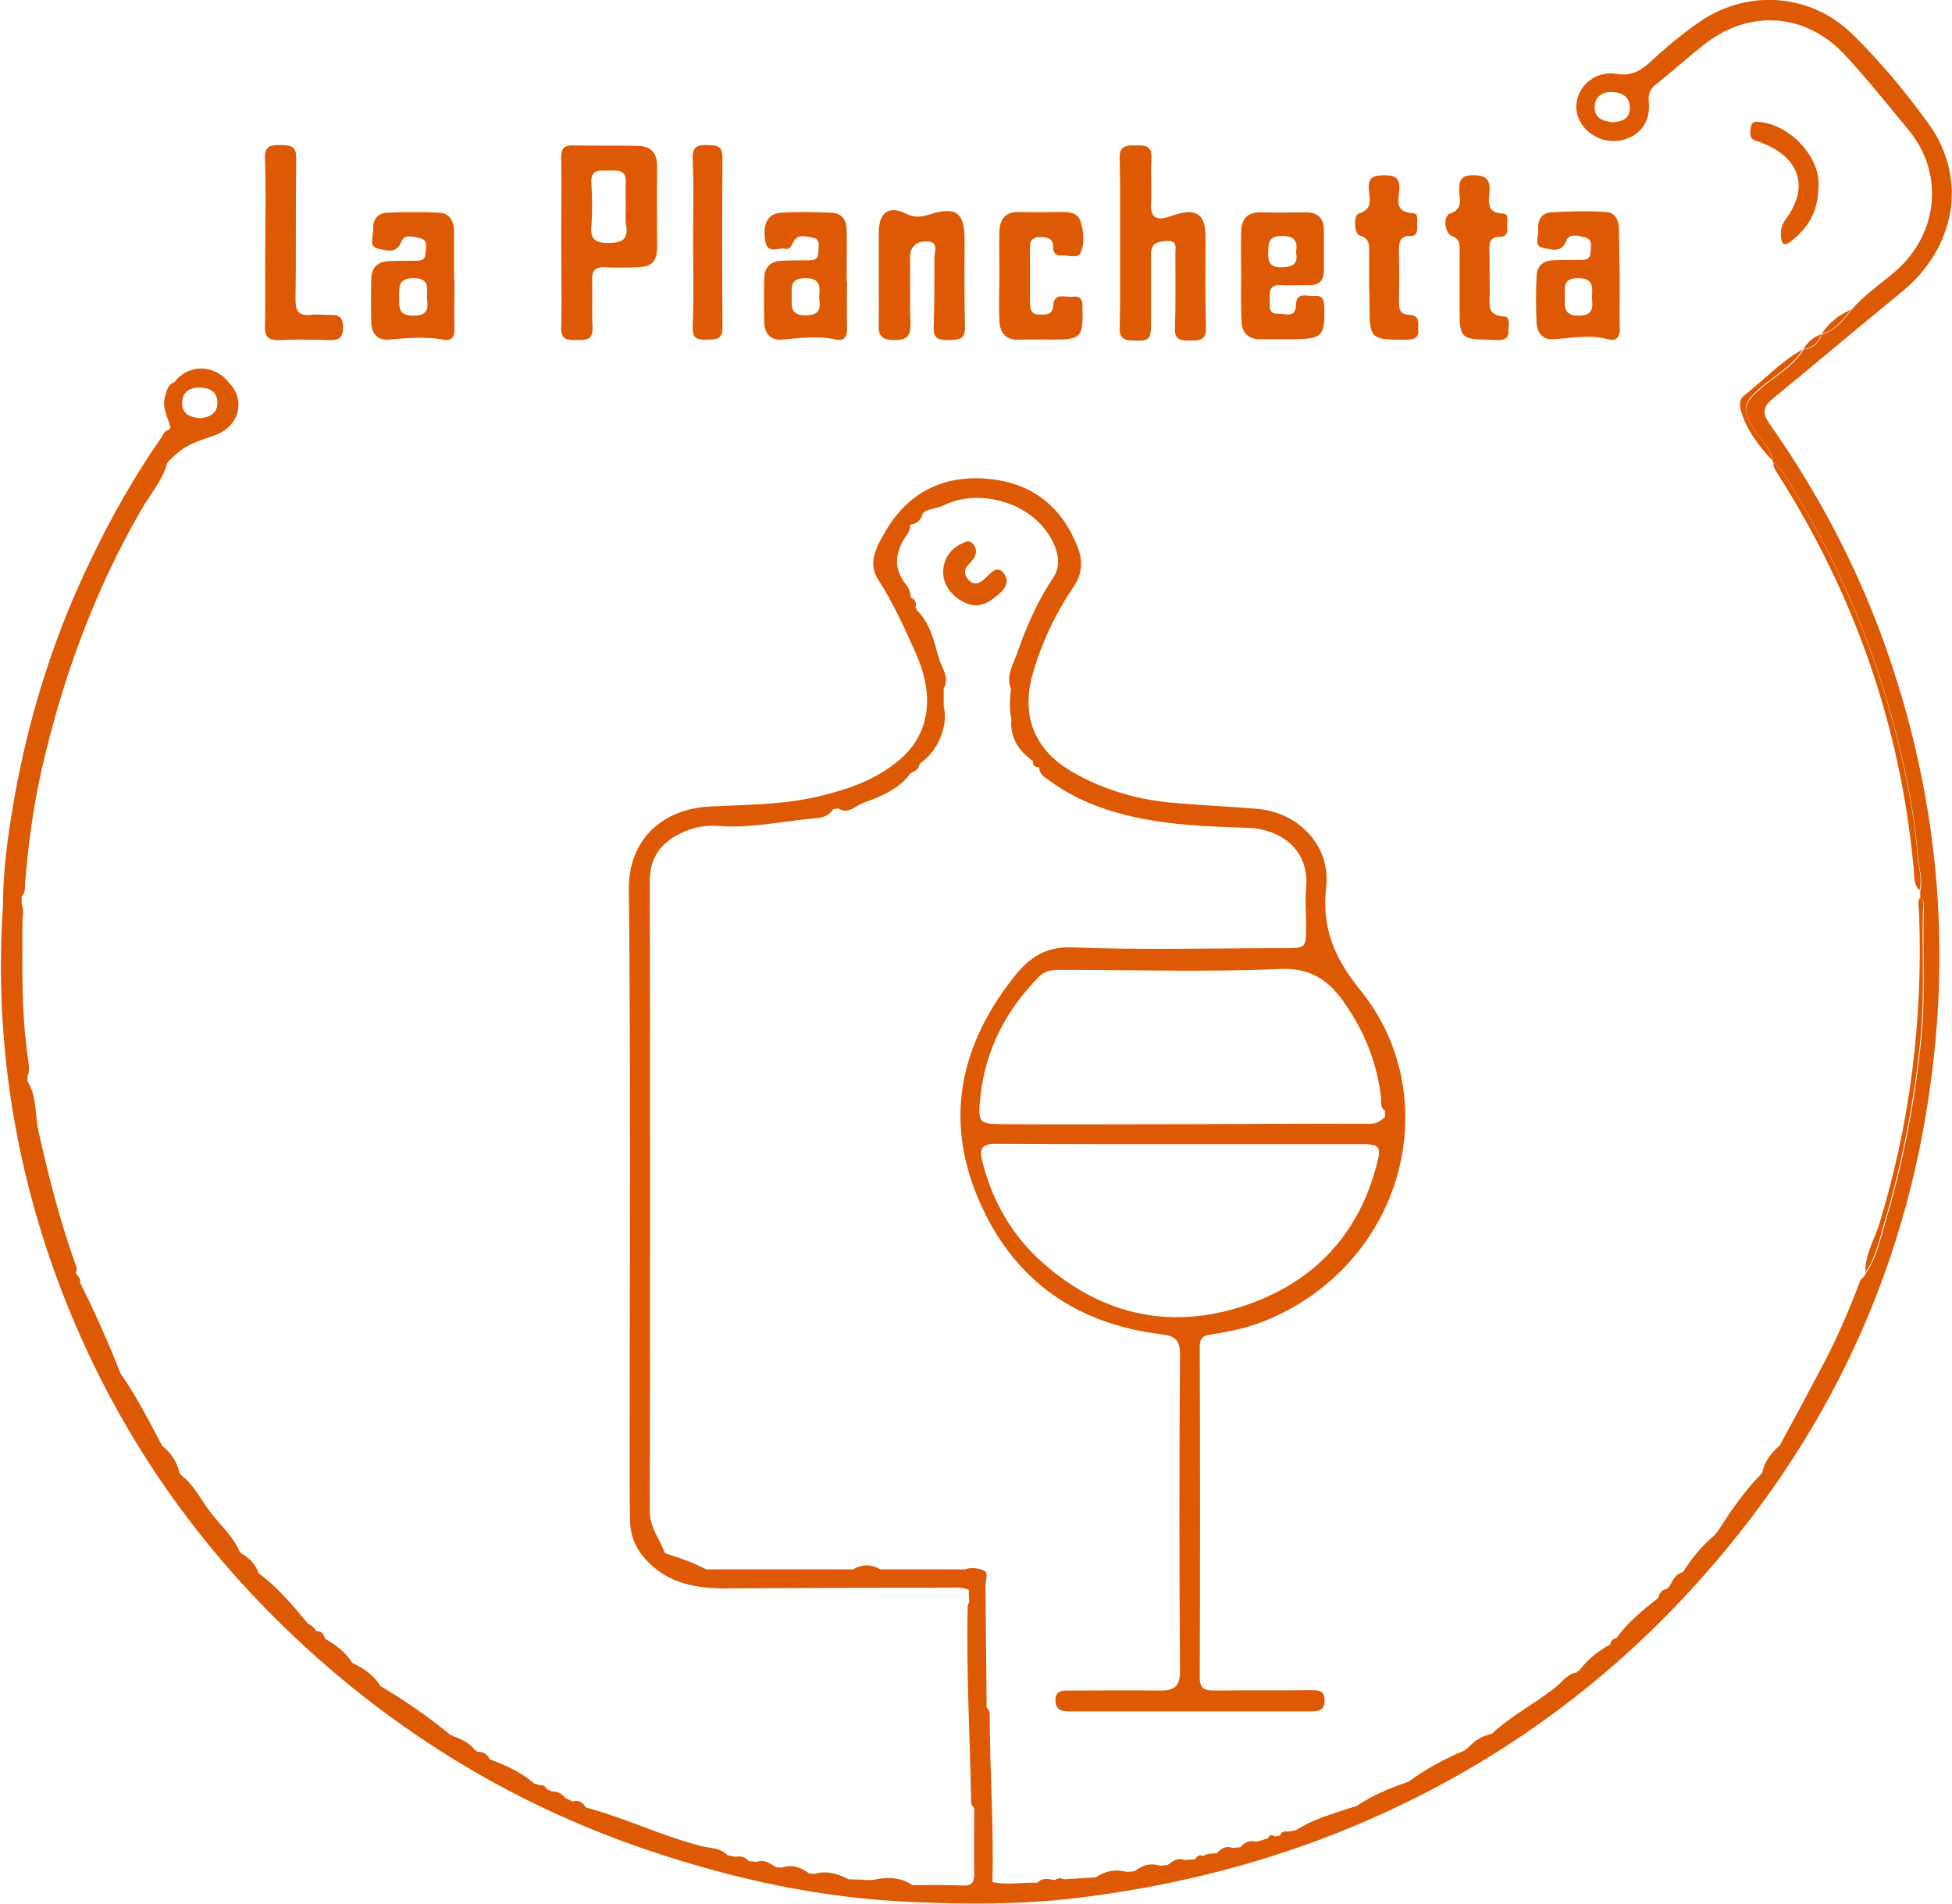 <?xml version="1.0" encoding="UTF-8"?>
<!-- Generator: Adobe Illustrator 28.3.0, SVG Export Plug-In . SVG Version: 6.00 Build 0)  -->
<svg xmlns="http://www.w3.org/2000/svg" xmlns:xlink="http://www.w3.org/1999/xlink" version="1.1" id="Calque_1" x="0px" y="0px" viewBox="0 0 504.7 492.1" style="enable-background:new 0 0 504.7 492.1;" xml:space="preserve">
<style type="text/css">
	.st0{fill:#DD5903;}
</style>
<path class="st0" d="M145.1,62.5c0-7.3,0.1-14.5,0-21.8c0-2.4,0.8-3.2,3.2-3.1c5.5,0.1,10.9,0,16.4,0.1c3.5,0,5.2,1.7,5.2,5.3  c-0.1,6.9,0,13.8,0,20.6c0,4.1-1.3,5.4-5.4,5.5c-2.7,0.1-5.5,0.1-8.2,0c-2.3-0.1-3.3,0.8-3.2,3.2c0.1,4.2-0.1,8.3,0.1,12.5  c0.1,3.2-1.8,3.1-4.1,3.1c-2.2,0-4.1,0.1-4-3.2C145.3,77.3,145.1,69.8,145.1,62.5L145.1,62.5z M161.8,53.6c0-2.1-0.1-4.2,0-6.2  c0.3-3.8-2.3-3.3-4.6-3.3c-2.2,0-4.5-0.4-4.3,3.1c0.2,3.7,0.3,7.5,0,11.2c-0.3,3.5,1,4.4,4.4,4.4c3.4,0,5.2-0.8,4.6-4.6  C161.6,56.7,161.8,55.1,161.8,53.6L161.8,53.6z"></path>
<path class="st0" d="M289.6,62.7c0-7.3,0.1-14.5-0.1-21.8c-0.1-3.2,1.6-3.3,3.9-3.3c2.3,0,4.5-0.3,4.3,3.3c-0.2,4,0.1,8.1-0.1,12.1  c-0.1,3.2,1.4,3.9,4.1,3.2c0.6-0.2,1.2-0.4,1.8-0.6c5.8-1.9,8.2-0.3,8.2,5.7c0,7.8-0.1,15.6,0.1,23.4c0.1,3.5-1.9,3.3-4.2,3.3  c-2.4,0.1-4-0.2-3.8-3.3c0.2-6.4,0.1-12.7,0.1-19.1c0-1.5,0.6-3.4-2-3.3c-2.2,0.1-4.3,0.3-4.3,3.3c0,5.8,0,11.7,0,17.6  c0,4.8-0.3,5-5.1,4.8c-2.4-0.1-3.1-1.1-3-3.4C289.7,77.3,289.6,70,289.6,62.7L289.6,62.7L289.6,62.7z"></path>
<path class="st0" d="M227.2,71.1c0-3.6,0-7.3,0-10.9c0-5.2,2.5-7.2,7-5c2.5,1.3,4.3,0.8,6.6,0.1c6.3-1.9,8.5-0.3,8.6,6.2  c0,7.6-0.1,15.3,0.1,23c0.1,3.5-1.8,3.3-4.2,3.4c-2.3,0-4-0.1-3.9-3.3c0.2-6,0.2-12,0.2-17.9c0-1.5,1.2-4.1-1.7-4.3  c-2.7-0.1-4.7,1.1-4.6,4.4c0.1,5.6-0.1,11.2,0.1,16.8c0.1,3.1-0.8,4.4-4.2,4.3c-3.4,0-4.2-1.3-4-4.4  C227.3,79.3,227.2,75.2,227.2,71.1L227.2,71.1L227.2,71.1z"></path>
<path class="st0" d="M320.9,71.2c0-3.8-0.1-7.5,0-11.3c0.1-3.2,1.5-5.1,5.1-5c3.9,0.1,7.8,0,11.7,0c3,0,4.6,1.5,4.6,4.6  c0,3.5,0,7,0,10.5c0,2.6-1.3,3.8-3.9,3.7c-2.5,0-5,0.1-7.4,0c-2.7-0.1-2.8,1.6-2.7,3.5c0.1,1.7-0.6,4.1,2.3,3.9  c1.7-0.1,4.4,1.4,4.5-2.4c0.1-3.4,3-2,4.8-2.2c2.1-0.2,2.5,1.1,2.5,3c0.2,7.3-0.5,8.1-7.7,8.2c-2.8,0-5.7,0-8.6,0  c-3.4,0.1-5.1-1.7-5.1-5C320.8,78.9,320.9,75,320.9,71.2L320.9,71.2z M335.1,65.2c0.5-2.9-0.4-4.2-3.7-4.2c-3.3,0-3.4,1.6-3.5,4.1  c-0.1,2.6,0.4,4.1,3.6,4C334.3,69,335.7,68.2,335.1,65.2L335.1,65.2L335.1,65.2z"></path>
<path class="st0" d="M219,72.7c0,4-0.1,8.1,0,12.1c0.1,2.2-0.7,3.4-2.8,3c-4.7-1.1-9.4-0.4-14.1,0c-2.7,0.2-4.4-1.5-4.5-4.3  c-0.1-3.9-0.1-7.8,0-11.7c0.1-2.7,1.6-4.3,4.5-4.4c2.1-0.1,4.2-0.1,6.2-0.1c1.6,0,3.3,0.2,3.3-2.2c0-1.3,0.6-3.3-1.3-3.6  c-1.7-0.3-4-1.3-5.2,1.1c-0.5,1-0.9,2-2.1,1.7c-1.7-0.4-4.5,1.5-5.1-1.8c-0.8-4.4,0.5-7.3,4-7.5c4.4-0.3,8.8-0.2,13.2,0  c2.7,0.1,3.8,2.1,3.8,4.5c0.1,4.4,0,8.8,0,13.2C218.8,72.7,218.9,72.7,219,72.7L219,72.7L219,72.7z M211.8,77  c0.2-2.7,0.5-5.1-3.6-5.1c-4,0-3.5,2.4-3.5,4.8c0,2.5-0.4,4.8,3.5,4.8C212,81.6,212.2,79.7,211.8,77L211.8,77z"></path>
<path class="st0" d="M117.5,72.4c0,4.2-0.1,8.3,0,12.5c0.1,2.3-0.8,3.3-2.9,2.9c-4.8-0.9-9.5-0.4-14.2,0c-2.7,0.2-4.3-1.5-4.4-4.3  c-0.1-3.8-0.1-7.5,0-11.3c0-3,1.6-4.6,4.6-4.7c2.1-0.1,4.2-0.1,6.2-0.1c1.4,0,3.1,0.2,3.2-1.8c0.1-1.4,0.8-3.5-1.3-4  c-1.6-0.4-4.1-1.2-4.9,0.8c-1.3,3.4-4,2.3-5.9,1.9c-2.8-0.5-1.3-3.2-1.4-5c-0.2-2.4,1.1-4.2,3.5-4.3c4.5-0.2,9.1-0.3,13.6,0  c2.8,0.1,3.8,2.3,3.8,5c0,4.2,0,8.3,0,12.5L117.5,72.4L117.5,72.4z M110.4,77.2c0-2.6,0.8-5.3-3.5-5.3c-3.8,0-3.7,2.1-3.7,4.7  c0,2.7-0.3,5.1,3.8,5C110.7,81.6,110.7,79.6,110.4,77.2z"></path>
<path class="st0" d="M418.8,72.8c0,4-0.1,8.1,0,12.1c0.1,2.3-1,3.4-3,2.8c-4.7-1.3-9.4-0.3-14.1,0c-2.6,0.2-4.2-1.5-4.4-4  c-0.2-4.2-0.2-8.3,0-12.5c0.1-2.3,1.6-3.8,4.1-3.9c2.2-0.1,4.4-0.1,6.6-0.1c1.4,0,3.1,0.2,3.2-1.8c0.1-1.4,0.7-3.5-1.3-4  c-1.6-0.4-4.1-1.2-4.9,0.8c-1.3,3.4-4,2.2-5.9,1.9c-2.7-0.4-1.2-3-1.4-4.6c-0.2-2.3,0.7-4.4,3.2-4.6c4.8-0.3,9.6-0.4,14.4-0.1  c2.4,0.1,3.3,2.3,3.3,4.6C418.7,64,418.7,68.4,418.8,72.8C418.7,72.8,418.7,72.8,418.8,72.8L418.8,72.8L418.8,72.8z M411.6,76.9  c0.2-2.7,0.4-5-3.6-5c-4,0-3.4,2.5-3.4,4.9c-0.1,2.5-0.3,4.8,3.6,4.8C411.9,81.6,411.9,79.5,411.6,76.9z"></path>
<path class="st0" d="M258.4,70.9c0-3.6-0.1-7.3,0-10.9c0.1-3.4,1.6-5.4,5.3-5.2c3.6,0.1,7.3,0,10.9,0c2,0,4.1,0.2,4.8,2.5  c0.8,2.6,1.1,5.6,0,8c-0.7,1.7-3.3,0.6-5.1,0.7c-1.2,0.1-2-0.6-2-1.9c0.1-2.6-1.5-2.8-3.6-2.8c-2.6,0.1-2.4,1.9-2.4,3.6  c0,4.4,0,8.8,0,13.2c0,1.7,0.2,3.2,2.4,3.2c1.7,0,3.4,0.3,3.6-2.3c0.3-3.6,3.2-2,5.2-2.3c2.2-0.3,2.4,1.2,2.4,3  c0.1,7.6-0.3,8.1-8.1,8.1c-2.7,0-5.5-0.1-8.2,0c-3.5,0.2-5.1-1.7-5.2-4.9c-0.2-4,0-8,0-12.1L258.4,70.9z"></path>
<path class="st0" d="M68.6,62.3c0-7.1,0.2-14.3-0.1-21.4c-0.1-3.5,1.8-3.4,4.2-3.4c2.5,0,4,0.3,3.9,3.6c-0.2,12.1,0,24.2-0.2,36.3  c0,3.1,0.9,4.3,4,4c1.5-0.2,3.1,0,4.7,0c2.3-0.1,3.6,0.4,3.6,3.2c0,2.7-1.1,3.4-3.5,3.3c-4.3-0.1-8.6-0.2-12.9,0  c-2.8,0.1-3.9-0.7-3.8-3.7C68.7,76.9,68.5,69.6,68.6,62.3L68.6,62.3z"></path>
<path class="st0" d="M354,73.7c0-2.7,0-5.5,0-8.2c0-1.9,0.3-3.8-2.4-4.6c-1.5-0.4-1.7-5.3-0.3-5.7c3.8-1.1,2.8-4,2.6-6.3  c-0.2-3.3,1.4-3.5,4-3.6c2.7,0,4.1,0.6,3.9,3.7c-0.2,2.6-1.3,5.9,3.5,6.1c1.7,0.1,1,2.1,1.1,3.3c0.1,1.2,0,2.6-1.6,2.6  c-3.1-0.1-3.1,1.9-3.1,4.2c0.1,4.3,0.1,8.5,0,12.8c0,2,0.3,3.3,2.7,3.4c2.9,0.1,2.2,2.3,2.3,4c0.1,2.1-1.2,2.3-2.7,2.4  c-0.9,0-1.8,0-2.7,0c-6.4,0-7.1-0.8-7.2-7.1C354.1,78.3,354.1,76,354,73.7L354,73.7z"></path>
<path class="st0" d="M384.2,87.8c-6.2-0.1-6.8-0.7-6.8-7.1c0-5.3,0-10.6,0-16c0-1.6,0-2.9-2-3.7c-2-0.8-2.3-5.2-0.5-5.8  c3.4-1.1,2.5-3.6,2.4-5.7c-0.1-2.8,0.4-4.3,3.7-4.2c3.3,0,4.4,1.2,4.1,4.4c-0.2,2.5-0.8,5.3,3.4,5.5c2,0.1,1,2.3,1.2,3.6  c0.2,1.4-0.3,2.4-1.8,2.4c-2.9,0-2.9,1.8-2.8,4c0.1,3.5,0,7,0.1,10.5c0,2.7-1,5.8,3.6,6.1c2,0.1,1.1,2.6,1.2,4  c0.1,1.4-0.9,2.1-2.3,2.1C386.5,87.9,385.4,87.8,384.2,87.8L384.2,87.8z"></path>
<path class="st0" d="M179.2,62.7c0-7.3,0.2-14.5-0.1-21.8c-0.1-3,1.3-3.5,3.7-3.4c2.2,0.1,4-0.1,4,3.2c-0.1,14.7-0.1,29.4,0,44  c0,3.3-1.9,3-4,3.1c-2.4,0.1-3.8-0.2-3.7-3.3C179.4,77.3,179.2,70,179.2,62.7z"></path>
<path class="st0" d="M470.2,47.3c0.1,7.3-2.7,11.7-7.3,15.2c-1.7,1.3-2.2,0.5-2.4-1.1c-0.2-1.7,0.1-3.2,1.2-4.7  c6-8.1,3.8-15.6-5.5-19.5c-0.7-0.3-1.4-0.6-2.2-0.8c-1.9-0.6-1.5-2.2-1.3-3.6c0.3-1.6,1.6-1.4,2.8-1.2  C463.4,32.7,470.2,40.7,470.2,47.3z"></path>
<path class="st0" d="M496.3,230.1c-1.6-1.5-1.3-3.6-1.5-5.5c-3.4-37.2-15.5-71.4-35.6-102.8c-0.4-0.7-0.8-1.3-0.6-2.2  c2.5,1.7,3.5,4.4,5,6.8c11.1,18.3,19.6,37.8,25.3,58.4c3.3,12,5.9,24,6.9,36.4C496,224.2,497.1,227.1,496.3,230.1z"></path>
<path class="st0" d="M252.6,156.5c-3.7,0-7.6-3.2-8.5-6.7c-0.9-3.7,0.8-7.4,4.2-9.1c1-0.5,2.1-1.3,3.2-0.2c1.1,1.2,1.1,2.6,0.2,3.9  c-0.4,0.6-1,1.2-1.5,1.8c-1.2,1.4-0.7,2.7,0.3,3.8c1.2,1.2,2.5,1,3.8-0.1c0.1-0.1,0.2-0.2,0.3-0.3c1.5-1.3,3.1-3.8,5-1.3  c1.7,2.3-0.1,4.4-2.1,5.9C256.1,155.4,254.3,156.4,252.6,156.5L252.6,156.5z"></path>
<path class="st0" d="M497.2,235.2c-0.3,10.6,0.4,21.2-0.5,31.9c-1.6,16.7-4.7,33-9.5,49c-1.3,4.4-2.2,9-4.9,12.8  c-0.1-4.5,2.3-8.4,3.6-12.5c8-26.1,11.3-52.9,10.3-80.2c0-1.4-0.5-2.8,0.2-4.2C497.6,232.9,497.3,234.1,497.2,235.2z"></path>
<path class="st0" d="M453,110.2c1.7,3,4.7,5.1,5.2,8.8c-3.5-3.8-6.6-7.8-8.1-12.9c-0.4-1.6-0.3-3,0.9-3.9c5.1-4,9.4-8.7,15.1-11.9  c-2.8,4.6-7.7,7-11.6,10.5C450.9,104.1,450.4,105.7,453,110.2z"></path>
<path class="st0" d="M478.6,80c-2.1,2.6-4.1,5.4-7.6,6.3C472.9,83.4,475.5,81.4,478.6,80z"></path>
<path class="st0" d="M457.5,109.5c-1.9-2.7-1.7-4.3,0.8-6.4c11.3-9.2,22.3-18.6,33.6-27.8c13.7-11.3,16.9-29,6.9-43.1  c-6-8.3-12.6-16.3-19.9-23.4c-10.6-10.4-26.7-11.7-39.1-3.4c-4.7,3.2-9.1,6.9-13.3,10.8c-2.6,2.3-4.9,3.5-8.6,2.9  c-6.9-1.1-12.2,5.6-9.7,11.6c1.8,4.2,6.7,6.6,11.3,5.5c4.7-1.2,7.3-4.8,6.8-9.9c-0.2-2.1,0.4-3.4,2-4.6c4-3.2,7.7-6.5,11.7-9.7  c11.9-9.8,26.9-8.9,37.3,2.5c5.6,6.1,10.8,12.6,16.1,19c9.4,11.3,7.8,26.9-3.3,36.6c-3.8,3.3-8.1,6.1-11.4,10  c-2.1,2.6-4.1,5.4-7.6,6.3l-0.1,0.1c-0.8,2.2-2.2,3.6-4.6,3.8l-0.1,0.1c-2.8,4.6-7.7,7-11.6,10.5c-3.7,3.3-4.3,5-1.6,9.4  c1.7,3,4.7,5.1,5.2,8.8c0,0.3,0.1,0.5,0.4,0.6c2.5,1.7,3.5,4.4,5,6.8c11.1,18.3,19.6,37.8,25.3,58.4c3.3,12,5.9,24,6.9,36.4  c0.2,3,1.3,5.8,0.6,8.9v1.9c1.2,0.8,0.9,2.1,0.9,3.2c-0.3,10.6,0.4,21.2-0.5,31.9c-1.6,16.7-4.7,33-9.5,49c-1.3,4.4-2.2,9-4.9,12.8  c-0.1,0.3-0.3,0.6-0.5,0.9c-0.3,0.4-0.8,0.7-1,1.1c-2.8,7.4-5.9,14.7-9.6,21.7c-3.7,7-7.4,13.9-11.2,20.9l-0.1,0.1  c-2.1,1.9-3.9,4-4.4,6.9c-0.1,0.2-0.3,0.4-0.5,0.6c-4.4,4.5-7.9,9.7-11.3,15c-0.2,0.1-0.4,0.3-0.4,0.5c-3.3,2.7-6,6-8.3,9.6  l-0.1,0.1c-1.9,0.5-2.6,2.1-3.4,3.6c-0.2,0.2-0.4,0.5-0.7,0.7c-1.3,0.2-2,1.2-2.3,2.4c-3.9,3.1-7.8,6.2-10.7,10.3l-0.1,0.1  c-0.9,0.1-1.4,0.6-1.5,1.5l-0.1,0.1c-3.1,1.7-5.9,3.9-8,6.8c-0.3,0-0.5,0.2-0.5,0.4c-2.4,0.3-3.7,2.3-5.3,3.6  c-5.4,4.4-11.7,7.5-16.8,12.3c-0.2,0-0.4,0-0.6,0.2c-2.4,0.5-4.2,1.9-5.7,3.6c-0.3,0-0.4,0.1-0.5,0.4c-5.3,2.2-10.3,4.9-14.9,8.3  c-0.2-0.1-0.5,0-0.7,0.2c-4.4,1.5-8.7,3.3-12.6,6c-0.5,0.1-0.9,0.2-1.4,0.4c-4.9,1.6-9.9,3-14.2,5.8c-0.7,0.1-1.4,0.3-2.2,0.4  c-1-0.3-1.6,0.2-2,1c-0.4,0.1-0.9,0.1-1.3,0.2c-0.8-0.6-1.4-0.3-1.8,0.5c-0.9,0.3-1.9,0.6-2.8,0.9c-1.7-0.5-3.1,0-4.3,1.4  c-0.6,0.1-1.3,0.1-2,0.2c-1.7-0.7-3,0.1-4.1,1.4c-1.2,0-2.5,0-3.6,0.7c-1-0.6-1.5,0.1-2,0.8c-0.9,0.1-1.9,0.2-2.8,0.2  c-1.7-0.7-3,0.3-4.3,1.3c-0.6,0.1-1.3,0.1-1.9,0.2c-2.5-0.8-4.6-0.2-6.6,1.4c-0.7,0.1-1.4,0.1-2,0.2c-2.9-0.8-5.6-0.3-8.1,1.4  c-2.7,0.2-5.5,0.3-8.2,0.5c-0.8-0.4-1.6-0.3-2.4,0.2c-1.6-0.3-3.2-0.7-4.5,0.7c-3.9-0.2-7.7,0.7-11.6-0.2c0.4-14.3-0.7-28.6-0.7-43  c0-0.8-0.1-1.5-0.8-2.1c-0.1-10.6-0.2-21.1-0.3-31.7c0.5-3.5,0.5-3.5-1.5-4.1c-1.3-0.3-2.5-0.4-3.8,0.1c-7.2,0-14.5,0-21.8,0  c-2.4-1.4-4.8-1.4-7.2,0h-37.9c-3.3-1.8-6.9-3-10.4-4.1c-0.1-0.2-0.2-0.3-0.4-0.3c-1.2-3.5-3.8-6.4-3.8-10.6  c0.1-54.3,0.1-108.6,0-162.9c0-6.1,2.9-9.9,7.8-12.3c3-1.5,6.4-2.3,9.8-2c8.6,0.7,17-1.3,25.5-2c1.6-0.1,3.3-0.7,4.3-2.3  c0.5-0.1,0.9-0.2,1.4-0.2c2.5,1.6,4.4-0.7,6.3-1.4c4.6-1.7,9.3-3.5,12.4-7.8c1.2-0.4,2.1-1.1,2.3-2.4c4.6-3,7.5-9.8,6.2-14.8v-4.7  c1.6-2.8-0.5-5.2-1.2-7.6c-1.3-4.4-2.2-9.2-5.8-12.6c0-0.3-0.1-0.5-0.3-0.6c0.3-1.1,0.1-2.1-1.2-2.6c-0.1-1.2-0.4-2.3-1.1-3.2  c-3.6-4.4-3-8.7,0.1-13.1c0.5-0.7,0.9-1.5,0.8-2.5l0.1-0.1c1.8-0.1,2.7-1.3,3.2-2.9c0.3-0.2,0.6-0.5,0.9-0.7  c1.6-0.5,3.3-0.8,4.8-1.5c7.8-3.8,19.2-1.4,25.2,5.5c4,4.7,5.2,9.8,2.9,13.2c-4.1,6.1-7,12.7-9.4,19.6c-1,2.9-3,5.9-1.6,9.3  c-0.3,2.6-0.5,5.2,0.1,7.8c-0.4,4.7,1.8,8.1,5.5,10.8l0.1,0.1c-0.1,1.1,0.4,1.5,1.5,1.5l0.1,0.1c0,1.9,1.6,2.6,2.8,3.5  c7.9,5.8,17,8.6,26.5,10.2c8.2,1.4,16.5,1.6,24.8,1.9c7.7,0.3,15.9,5.1,14.9,15.7c-0.3,3.1,0,6.2,0,9.4c0,6.1,0,6-5.9,6  c-18.2,0-36.4,0.5-54.6-0.2c-7.1-0.3-11.4,3-15,7.6c-15,18.9-18.4,39.5-7.4,61.4c9.3,18.6,25,28.5,45.4,31c3.5,0.4,4.9,1.4,4.9,5.2  c-0.2,27.3-0.2,54.6,0,81.9c0,3.9-1.4,5-5,5c-7.8-0.1-15.6,0-23.4,0c-1.8,0-3.8-0.2-3.8,2.5c0,2.8,1.9,2.9,4,2.9c20.7,0,41.4,0,62,0  c2.1,0,3.6-0.3,3.6-2.8c0-2.7-1.7-2.7-3.7-2.7c-8.2,0.1-16.4,0-24.6,0.1c-2.4,0-4-0.2-4-3.3c0.1-28.5,0.1-56.9,0-85.4  c0-2,0.5-3,2.7-3.3c5.4-0.8,10.8-2,15.7-4.2c34.9-15.3,45.3-57.7,23-85c-6.8-8.4-9.9-16.3-8.7-26.5c1.2-11-7.5-19.3-17.7-20.2  c-7-0.6-14-0.9-21-1.5c-9.6-0.7-18.7-3.3-27-8.1c-9.9-5.7-13.3-14.7-10.1-25.6c2.3-7.9,5.8-15.3,10.4-22.1c2.3-3.3,2.5-6.6,1.3-9.9  c-4-10.7-11.7-17-23.1-18.1c-11.5-1.1-20.7,3.3-26.6,13.3c-2.2,3.8-5,8.2-2,12.8c3.9,6,6.8,12.5,9.7,19c5,11.2,3.5,20.9-4.2,27.5  c-6.1,5.2-13.4,7.7-21.1,9.5c-9.3,2.2-18.8,2.1-28.2,2.6c-12.2,0.7-20.8,8.7-20.7,21.3c0.5,49.4,0.2,98.8,0.2,148.2  c0,5.1,0,10.2,0.1,15.2c0.1,4.2,1.7,7.6,4.8,10.7c5.5,5.5,12.4,6.7,19.7,6.7c19.4-0.1,38.7-0.2,58.1-0.2c1.7,0,3.4-0.2,5,0.6  c0,1,0,2.1,0.1,3.1c-0.1,0.3-0.4,0.7-0.4,1.1c-0.4,16.9,0.6,33.7,0.9,50.6c0,0.6,0.3,1.2,0.8,1.6c0,5.6-0.1,11.1,0,16.7  c0.1,2.5-0.6,3.5-3.3,3.3c-4.2-0.2-8.5-0.1-12.7-0.1h0c-3.2-2.2-6.8-2.1-10.4-1.3c-0.3,0-0.5,0-0.8,0c-0.5,0-1.1,0-1.6-0.1  c-1.2,0-2.5-0.1-3.7-0.1c-2.8-1.5-5.7-2.3-8.8-1.4c-0.4,0-0.9-0.1-1.4-0.1c-2.2-1.7-4.5-2.4-7.2-1.5c-0.4-0.1-0.8-0.1-1.3-0.1  c-1.5-0.9-3-2.2-5-1.4c-0.7-0.1-1.4-0.1-2.1-0.2c-0.9-1.1-2.1-1.4-3.4-1.1c-0.7-0.1-1.4-0.3-2.1-0.4c-1.8-2-4.5-1.8-6.8-2.4  c-9.8-2.5-18.9-6.9-28.5-9.6c-0.5-0.1-0.9-0.3-1.4-0.4c-0.7-1.3-1.7-2-3.3-1.5c-0.6-0.3-1.3-0.6-1.9-0.9c-0.9-1.1-2-1.8-3.5-1.7  c-0.4-0.2-0.8-0.4-1.3-0.6c-0.4-0.6-0.9-1.2-1.8-1c-0.5-0.2-0.9-0.3-1.4-0.4c-3.2-2.8-7-4.6-11-6.1c-0.2-0.2-0.4-0.2-0.6-0.2  c-0.6-1.5-1.8-2-3.3-2c-0.1-0.3-0.3-0.4-0.5-0.4c-1.5-1.9-3.5-2.9-5.7-3.6c-0.1-0.2-0.3-0.3-0.6-0.3c-5.5-4.5-11.3-8.6-17.4-12.2  c-0.2-0.2-0.4-0.3-0.6-0.3c-1.7-2.8-4.3-4.7-7.2-6l-0.2-0.1c-1.6-2.7-4.2-4.6-6.9-6.2h-0.1c-0.4-1.1-0.8-2.2-2.3-2  c-0.5-1-1.3-1.5-2.2-2c-3.9-4.7-7.7-9.3-12.7-13l-0.1-0.2c-0.8-2.2-2.3-3.8-4.4-4.9c-0.1-0.2-0.3-0.4-0.5-0.6c-1.7-4-5-6.8-7.5-10.1  c-2.5-3.2-4.2-7.1-7.6-9.6c-0.1-0.2-0.3-0.4-0.4-0.6c-0.6-2.8-2.2-5.1-4.4-6.9l-0.1-0.1c-3.3-6.4-6.7-12.8-10.8-18.8h0  c-3.1-8-6.6-15.7-10.4-23.4c0.2-1-0.5-1.6-1.1-2.4c0.5-0.9,0.1-1.7-0.2-2.6c-4-11.2-6.9-22.7-9.5-34.3c-0.9-4.2-0.3-8.8-2.8-12.7  c0-0.4,0-0.8,0-1.2c0.7-1.6,0.3-3.4,0.1-5c-1.7-11.5-1.4-23-1.4-34.6c0-1.6,0.5-3.4-0.2-5c0-0.7,0-1.3,0-2c1.1-1,0.8-2.4,0.9-3.6  c0.8-9.7,2.1-19.4,4.2-28.8c5.4-23.8,13.7-46.6,26-67.8c2.2-3.8,5.3-7.3,6.5-11.7c0.1-0.2,0.3-0.4,0.4-0.6c3.7-3.6,5.3-4.5,11.5-6.5  c6.7-2.2,8.7-9.1,4-13.9h0c-3.7-4.7-10.5-4.7-14,0c-1.7,0.6-2,2.2-2.4,3.6c-0.9,2.9,0.7,5.5,1.4,8.1l-0.5,0.7  c-1.1,0.2-1.4,1.1-1.8,1.8c-6.9,9.9-12.9,20.4-18.1,31.3c-9.4,19.2-15.8,39.4-19.7,60.4c-1.7,9.6-3.2,19.2-3.2,29  C-1.4,266,3,297.4,13.8,327.9c14.6,41,38.7,75.3,71.5,103.5c24.5,21,52,36.7,82.6,47c22.3,7.5,45.1,12.4,68.6,13.3  c13.7,0.6,27.5,0.6,41.3-1c23.6-2.8,46.4-8.3,68.5-17.1c34.9-14,65.2-34.7,90.6-62.3c36-39.1,57.4-85.1,63.1-138.1  c4-36.1-0.3-71.3-12.3-105.5C480.4,146.9,470.2,127.6,457.5,109.5L457.5,109.5L457.5,109.5z M416.8,31.6c-2.4-0.3-4.5-1.1-4.5-3.8  c0-2.8,1.9-4.1,4.6-4c2.7,0.1,4.6,1.4,4.5,4.2C421.4,30.7,419.3,31.5,416.8,31.6z M356,300.9c-4.6,18-16,30.2-33.3,36.3  c-19.4,6.8-37.4,3-52.9-10.6c-8.1-7.1-13.3-16.1-15.9-26.7c-0.7-3.1,0.1-4.2,3.4-4.2c15.9,0.1,31.7,0.1,47.6,0.1s31.2,0,46.8,0  C356.7,295.7,357.2,296.3,356,300.9z M348,259.8c5,7.3,8.1,15.3,9.1,24.1c0.1,1.1-0.3,2.4,1,3.2c0,0.5,0,1.1,0,1.7  c-1.1,0.8-2,1.7-3.7,1.7c-16.5-0.1-33,0.1-49.5,0.1c-14.9,0-29.9,0.1-44.8,0c-7.2,0-7.3-0.2-6.6-7.2c1.3-12.1,6.6-22.2,15.1-30.9  c1.7-1.7,3.6-1.8,5.7-1.8c18.7,0,37.5,0.6,56.1-0.2C338.9,250,343.7,253.4,348,259.8z M51.7,100.2c2.7,0,4.7,1.3,4.5,4.2  c-0.1,2.6-2.2,3.5-4.4,3.7c-2.7-0.2-4.7-1.1-4.7-3.9C47.1,101.3,49.1,100.1,51.7,100.2z"></path>
<path class="st0" d="M470.9,86.4c-0.8,2.2-2.2,3.6-4.6,3.8C467.4,88.4,468.9,87.1,470.9,86.4z"></path>
</svg>
